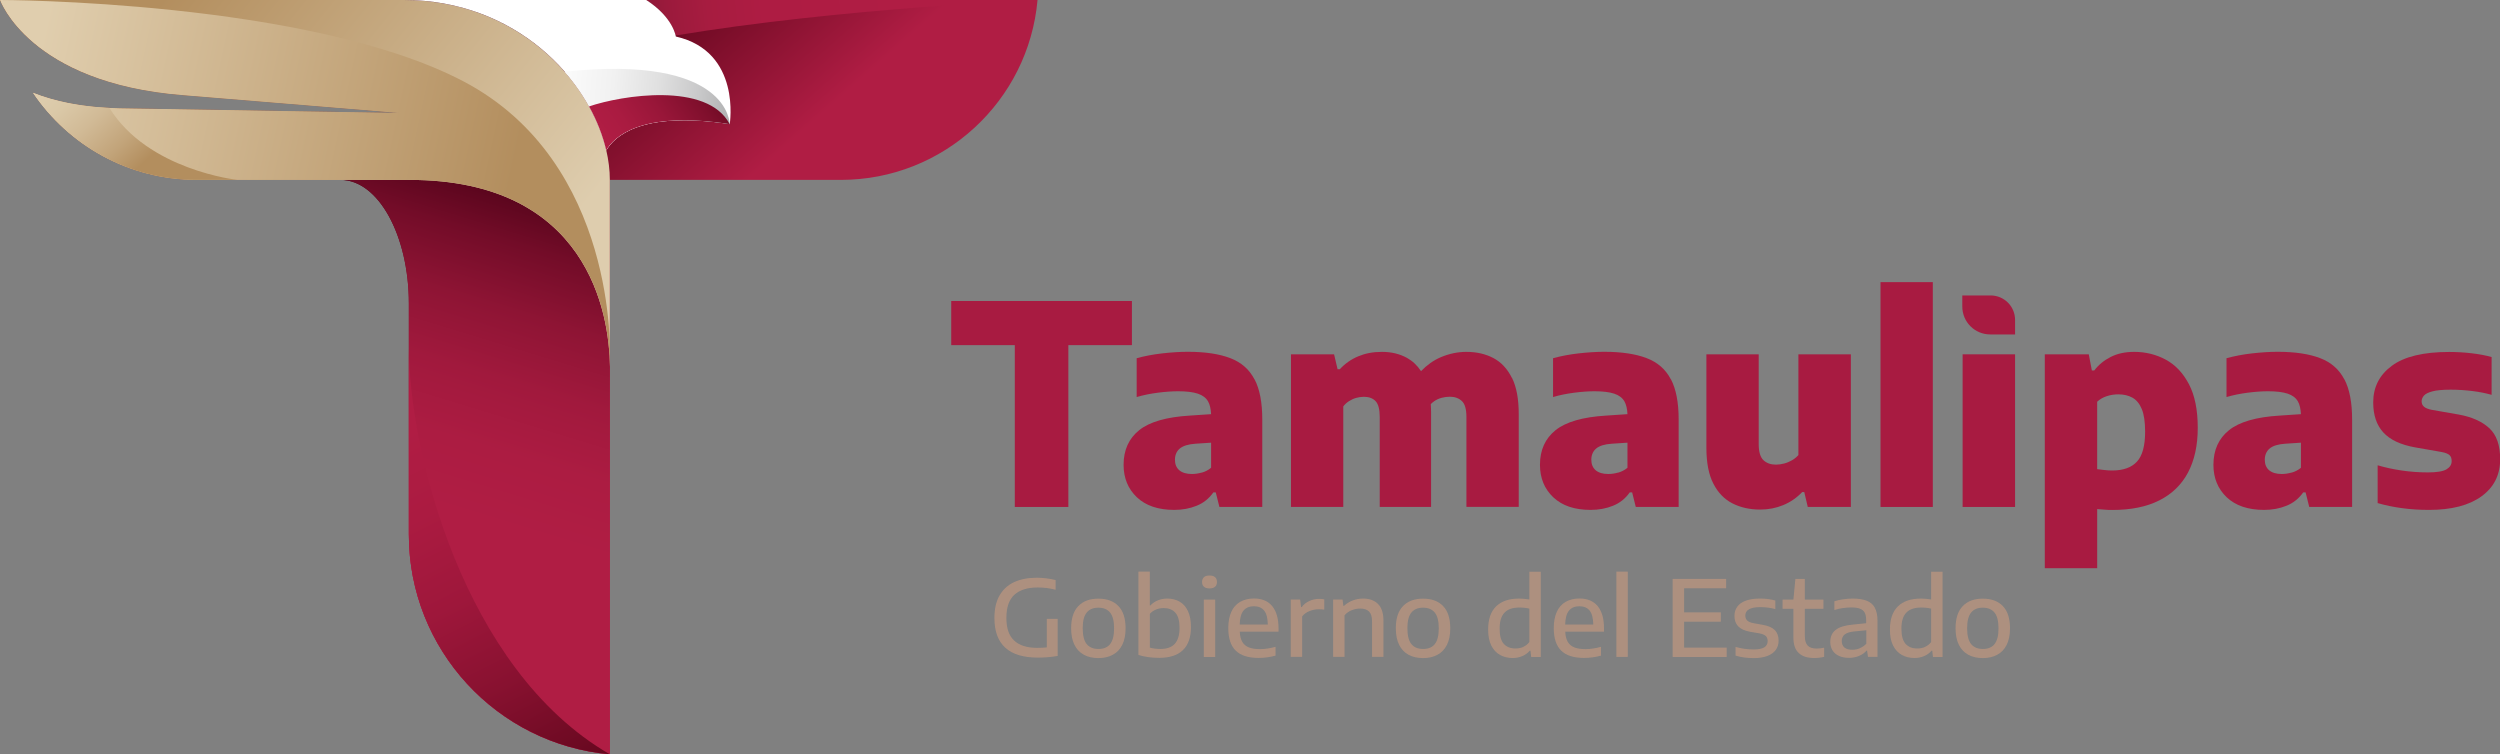 <?xml version="1.0" encoding="UTF-8"?> <svg xmlns="http://www.w3.org/2000/svg" xmlns:xlink="http://www.w3.org/1999/xlink" id="Capa_2" viewBox="0 0 315.46 95.19"><rect x="0" y="0" width="315.46" height="95.19" fill="#808080" stroke="none"/><defs><style>.cls-1{fill:url(#linear-gradient-2);}.cls-2{fill:#fff;}.cls-3{fill:#ad907f;}.cls-4{fill:url(#linear-gradient-6);}.cls-5{fill:#a81b41;}.cls-6{fill:url(#linear-gradient-5);}.cls-7{fill:url(#linear-gradient-7);}.cls-8{fill:url(#linear-gradient-9);}.cls-9{fill:url(#linear-gradient-3);}.cls-10{fill:url(#linear-gradient);}.cls-11{fill:url(#linear-gradient-4);}.cls-12{fill:url(#linear-gradient-8);}</style><linearGradient id="linear-gradient" x1="63.21" y1="7.24" x2="86.15" y2="33.21" gradientUnits="userSpaceOnUse"><stop offset="0" stop-color="#4a0012"></stop><stop offset=".44" stop-color="#780d28"></stop><stop offset=".93" stop-color="#b01d44"></stop></linearGradient><linearGradient id="linear-gradient-2" x1="69.02" y1="4.12" x2="115.39" y2="-1.01" gradientUnits="userSpaceOnUse"><stop offset="0" stop-color="#180c0c"></stop><stop offset=".05" stop-color="#390f18"></stop><stop offset=".11" stop-color="#591324"></stop><stop offset=".17" stop-color="#74162e"></stop><stop offset=".25" stop-color="#8a1836"></stop><stop offset=".33" stop-color="#9b1a3c"></stop><stop offset=".44" stop-color="#a71c40"></stop><stop offset=".59" stop-color="#ae1c43"></stop><stop offset="1" stop-color="#b01d44"></stop></linearGradient><linearGradient id="linear-gradient-3" x1="71.5" y1="21.22" x2="58.06" y2="65.16" gradientUnits="userSpaceOnUse"><stop offset="0" stop-color="#430013"></stop><stop offset=".07" stop-color="#510319"></stop><stop offset=".24" stop-color="#730c28"></stop><stop offset=".42" stop-color="#8e1434"></stop><stop offset=".61" stop-color="#a1193d"></stop><stop offset=".8" stop-color="#ac1c42"></stop><stop offset="1" stop-color="#b01d44"></stop></linearGradient><linearGradient id="linear-gradient-4" x1="48.83" y1="53.55" x2="75.54" y2="105.97" gradientUnits="userSpaceOnUse"><stop offset=".03" stop-color="#b01d44"></stop><stop offset=".21" stop-color="#ab1b41"></stop><stop offset=".41" stop-color="#9e173b"></stop><stop offset=".61" stop-color="#881130"></stop><stop offset=".82" stop-color="#6a0921"></stop><stop offset="1" stop-color="#4a0012"></stop></linearGradient><linearGradient id="linear-gradient-5" x1="78.88" y1="43.86" x2="9.47" y2="-11.81" gradientUnits="userSpaceOnUse"><stop offset=".17" stop-color="#decdae"></stop><stop offset=".82" stop-color="#b38e5e"></stop></linearGradient><linearGradient id="linear-gradient-6" x1="-.62" y1="12.39" x2="67.19" y2="27.07" gradientUnits="userSpaceOnUse"><stop offset=".06" stop-color="#e0ceae"></stop><stop offset=".95" stop-color="#b38e5e"></stop></linearGradient><linearGradient id="linear-gradient-7" x1="6.18" y1="-1.2" x2="22.41" y2="16.62" gradientUnits="userSpaceOnUse"><stop offset=".38" stop-color="#decdae"></stop><stop offset=".5" stop-color="#dac8a7"></stop><stop offset=".66" stop-color="#d1ba96"></stop><stop offset=".85" stop-color="#c2a47a"></stop><stop offset="1" stop-color="#b38e5e"></stop></linearGradient><linearGradient id="linear-gradient-8" x1="94.66" y1="15.2" x2="63.38" y2="12.65" gradientUnits="userSpaceOnUse"><stop offset="0" stop-color="#a0a1a2"></stop><stop offset=".04" stop-color="#a9aaab"></stop><stop offset=".21" stop-color="#c8c8c9"></stop><stop offset=".38" stop-color="#e0e0e0"></stop><stop offset=".56" stop-color="#f1f1f1"></stop><stop offset=".76" stop-color="#fbfbfb"></stop><stop offset="1" stop-color="#fff"></stop></linearGradient><linearGradient id="linear-gradient-9" x1="93.42" y1="7.17" x2="77.32" y2="18.79" gradientUnits="userSpaceOnUse"><stop offset=".02" stop-color="#4a0012"></stop><stop offset=".12" stop-color="#5a0419"></stop><stop offset=".38" stop-color="#7f0f2c"></stop><stop offset=".62" stop-color="#991639"></stop><stop offset=".84" stop-color="#aa1b41"></stop><stop offset="1" stop-color="#b01d44"></stop></linearGradient></defs><g id="Layer_1"><g><g><path class="cls-10" d="M84.31,0H0S3.68,10.48,23.1,12.01l27.46,2.25s-15.47-.26-35.51-.6c-4.5-.08-8.06-.83-10.89-1.95,4.48,6.63,12.06,10.99,20.67,10.99h18.14c4.76,0,8.62,6.99,8.62,15.61v29.13c0,14.54,11.15,26.48,25.36,27.74V22.7h29.14c13.02,0,23.7-9.98,24.83-22.7h-46.61Z"></path><path class="cls-1" d="M85.25,4.48C105.82,1.04,130.92,0,130.92,0h-49.38c2.96,1.9,3.59,3.97,3.71,4.48Z"></path><path class="cls-9" d="M51.69,22.7h-8.72c4.76,0,8.62,6.99,8.62,15.61v29.13c0,14.54,11.15,26.48,25.36,27.74V46.26c-.02-6.74-2.81-23.56-25.26-23.56Z"></path><path class="cls-11" d="M51.59,43.79v23.65c0,14.54,11.15,26.48,25.36,27.74-18.58-10.73-25.36-38.52-25.36-51.4Z"></path><g><path class="cls-6" d="M50.95,0H0S3.68,10.48,23.1,12.01l27.46,2.25s-15.47-.26-35.51-.6c-4.5-.08-8.06-.83-10.89-1.95,4.48,6.63,12.06,10.99,20.67,10.99h26.86c22.45,0,25.24,16.83,25.26,23.56V22.7C76.95,12.89,66.97,0,50.95,0Z"></path><path class="cls-4" d="M23.1,12.01l27.46,2.25s-15.47-.26-35.51-.6c-4.5-.08-8.06-.83-10.89-1.95,4.48,6.63,12.06,10.99,20.67,10.99h26.86c22.45,0,25.24,16.83,25.26,23.56h0v-1.3s1.06-24.43-18.46-34.69C38.97,.02,0,0,0,0,0,0,3.68,10.48,23.1,12.01Z"></path><path class="cls-7" d="M29.96,22.7s-11.29-1.21-16.15-9.08c-3.92-.18-7.08-.89-9.65-1.91,4.48,6.63,12.06,10.99,20.67,10.99h17.25s-12.12,0-12.12,0Z"></path></g><path class="cls-2" d="M85.28,4.61s-.32-2.42-3.73-4.61h-30.59c14.05,0,23.45,9.91,25.55,18.97,.94-1.65,4.29-5.05,15.57-3.31,0,0,1.51-9.15-6.79-11.05Z"></path><path class="cls-12" d="M71.25,9.05c2.67,3.05,4.47,6.55,5.25,9.92,.94-1.65,4.29-5.05,15.57-3.31,0,0,.06-8.84-20.82-6.61Z"></path><path class="cls-8" d="M74.33,13.43c1.01,1.82,1.74,3.7,2.17,5.54,.94-1.65,4.29-5.05,15.57-3.31-2.8-5.37-13.66-3.63-17.74-2.23Z"></path></g><g><g><path class="cls-3" d="M133.46,78.1v4.67c-.45,.08-.87,.13-1.26,.16-.39,.03-.8,.05-1.21,.05-1.84,0-3.22-.41-4.13-1.24-.92-.83-1.38-2.08-1.38-3.76,0-1.13,.21-2.07,.64-2.83,.43-.75,1.04-1.32,1.84-1.69,.8-.37,1.76-.56,2.88-.56,.77,0,1.56,.1,2.36,.29v1.23c-.75-.2-1.5-.29-2.26-.29-1.29,0-2.27,.31-2.94,.92-.67,.61-1.01,1.58-1.01,2.91s.32,2.24,.97,2.86,1.62,.93,2.94,.93c.43,0,.83-.02,1.19-.06v-3.6h1.37Z"></path><path class="cls-3" d="M136.77,82.62c-.51-.27-.91-.69-1.19-1.25-.28-.56-.42-1.26-.42-2.09,0-1.24,.3-2.18,.91-2.8,.6-.63,1.45-.94,2.53-.94s1.93,.31,2.53,.94c.6,.62,.9,1.56,.9,2.81,0,.83-.14,1.52-.42,2.08-.28,.56-.68,.98-1.19,1.25-.51,.28-1.12,.42-1.82,.42s-1.31-.14-1.83-.41Zm3.3-1.34c.34-.41,.51-1.07,.51-1.99s-.17-1.59-.51-2c-.34-.41-.83-.61-1.47-.61s-1.14,.2-1.47,.61c-.34,.4-.51,1.07-.51,1.98s.17,1.6,.51,2.01,.83,.61,1.48,.61,1.13-.2,1.47-.61Z"></path><path class="cls-3" d="M143.65,82.65v-10.52h1.44v4.27h.07c.26-.28,.57-.49,.93-.64,.36-.15,.77-.23,1.22-.23,.57,0,1.08,.13,1.52,.38,.45,.25,.8,.64,1.06,1.18,.26,.54,.39,1.21,.39,2.03,0,1.29-.34,2.26-1.01,2.91-.67,.65-1.67,.98-2.99,.98-.97,0-1.85-.12-2.64-.37Zm4.58-1.4c.4-.43,.61-1.1,.61-2.01s-.18-1.54-.53-1.93c-.35-.39-.84-.58-1.47-.58-.34,0-.66,.06-.96,.18s-.57,.3-.79,.55v4.26c.4,.11,.84,.17,1.31,.17,.82,0,1.43-.21,1.83-.64Z"></path><path class="cls-3" d="M151.92,74.04c-.16-.14-.24-.34-.24-.6s.08-.46,.24-.61c.16-.14,.39-.21,.7-.21s.54,.07,.7,.21c.16,.14,.24,.34,.24,.61s-.08,.46-.24,.6c-.16,.14-.39,.21-.7,.21s-.54-.07-.7-.21Zm-.02,8.86v-7.24h1.44v7.24h-1.44Z"></path><path class="cls-3" d="M161.34,79.71h-4.9c.02,.53,.13,.95,.31,1.27s.46,.56,.83,.71c.37,.15,.85,.22,1.43,.22s1.24-.1,1.94-.29v1.11c-.73,.2-1.44,.29-2.14,.29-1.28,0-2.24-.3-2.87-.91-.63-.61-.95-1.55-.95-2.85,0-.81,.13-1.49,.38-2.05s.63-.98,1.11-1.26c.49-.28,1.07-.43,1.75-.43,1,0,1.77,.32,2.3,.96,.53,.64,.8,1.58,.8,2.81v.4Zm-4.43-2.66c-.3,.37-.46,.96-.48,1.76h3.55c-.02-.81-.17-1.4-.46-1.76s-.72-.55-1.29-.55-1.02,.18-1.32,.55Z"></path><path class="cls-3" d="M162.88,75.65h1.18l.11,.95h.09c.24-.33,.56-.58,.95-.76,.39-.18,.8-.27,1.24-.27,.23,0,.45,.02,.65,.06v1.3c-.21-.04-.45-.05-.73-.05-.38,0-.76,.08-1.14,.23-.38,.15-.69,.38-.92,.67v5.11h-1.44v-7.24Z"></path><path class="cls-3" d="M168.22,75.65h1.19l.1,.8h.08c.32-.29,.68-.52,1.1-.68,.42-.16,.85-.24,1.31-.24,.8,0,1.43,.23,1.88,.68,.46,.45,.69,1.16,.69,2.12v4.56h-1.44v-4.49c0-.58-.13-.99-.38-1.24-.26-.25-.63-.37-1.12-.37-.36,0-.71,.07-1.07,.21-.35,.14-.65,.35-.9,.64v5.25h-1.44v-7.24Z"></path><path class="cls-3" d="M177.74,82.62c-.51-.27-.91-.69-1.19-1.25-.28-.56-.42-1.26-.42-2.09,0-1.24,.3-2.18,.91-2.8,.6-.63,1.45-.94,2.53-.94s1.93,.31,2.53,.94c.6,.62,.9,1.56,.9,2.81,0,.83-.14,1.52-.42,2.08-.28,.56-.68,.98-1.19,1.25-.51,.28-1.12,.42-1.82,.42s-1.31-.14-1.83-.41Zm3.3-1.34c.34-.41,.51-1.07,.51-1.99s-.17-1.59-.51-2c-.34-.41-.83-.61-1.47-.61s-1.14,.2-1.47,.61c-.34,.4-.51,1.07-.51,1.98s.17,1.6,.51,2.01,.83,.61,1.48,.61,1.13-.2,1.47-.61Z"></path><path class="cls-3" d="M189.28,82.64c-.46-.25-.83-.65-1.1-1.18-.27-.53-.4-1.21-.4-2.03,0-1.28,.33-2.25,1-2.91,.67-.66,1.64-.99,2.93-.99,.36,0,.78,.04,1.27,.11v-3.5h1.44v10.76h-1.21l-.09-.8h-.08c-.25,.29-.56,.52-.93,.68-.37,.16-.78,.25-1.23,.25-.6,0-1.13-.13-1.59-.38Zm2.92-1.01c.3-.13,.56-.33,.78-.61v-4.22c-.36-.09-.78-.14-1.25-.14-.84,0-1.47,.21-1.88,.64-.41,.42-.62,1.09-.62,2.01s.17,1.54,.52,1.93,.84,.59,1.48,.59c.34,0,.66-.06,.97-.19Z"></path><path class="cls-3" d="M202.41,79.71h-4.9c.02,.53,.13,.95,.31,1.27s.46,.56,.83,.71c.37,.15,.85,.22,1.43,.22s1.24-.1,1.94-.29v1.11c-.73,.2-1.44,.29-2.14,.29-1.28,0-2.24-.3-2.87-.91-.63-.61-.95-1.55-.95-2.85,0-.81,.13-1.49,.38-2.05s.63-.98,1.11-1.26c.49-.28,1.07-.43,1.75-.43,1,0,1.77,.32,2.3,.96,.53,.64,.8,1.58,.8,2.81v.4Zm-4.43-2.66c-.3,.37-.46,.96-.48,1.76h3.55c-.02-.81-.17-1.4-.46-1.76s-.72-.55-1.29-.55-1.02,.18-1.32,.55Z"></path><path class="cls-3" d="M203.96,82.89v-10.76h1.44v10.76h-1.44Z"></path><path class="cls-3" d="M212.51,81.72h5.37v1.18h-6.82v-9.85h6.75v1.18h-5.3v3.04h4.63v1.18h-4.63v3.28Z"></path><path class="cls-3" d="M219,82.71v-1.08c.73,.21,1.49,.32,2.29,.32,.62,0,1.06-.09,1.34-.27,.28-.18,.42-.44,.42-.78,0-.28-.08-.49-.23-.64-.15-.15-.42-.26-.81-.34l-1.17-.2c-.7-.13-1.2-.36-1.51-.69-.31-.33-.47-.77-.47-1.32,0-.44,.12-.82,.35-1.15,.23-.33,.59-.58,1.07-.76,.48-.18,1.08-.27,1.81-.27s1.34,.08,1.93,.25v1.08c-.61-.17-1.24-.25-1.91-.25-1.25,0-1.88,.36-1.88,1.07,0,.25,.08,.46,.23,.61s.41,.27,.78,.34l1.17,.21c.7,.12,1.21,.34,1.53,.66,.32,.31,.49,.76,.49,1.34,0,.45-.12,.84-.36,1.17-.24,.33-.59,.58-1.06,.76s-1.04,.27-1.71,.27c-.85,0-1.61-.1-2.29-.31Z"></path><path class="cls-3" d="M230.18,81.71v1.17c-.4,.1-.83,.15-1.27,.15-.85,0-1.49-.21-1.94-.63-.45-.42-.67-1.07-.67-1.94v-3.64h-1.37v-1.16h1.37l.25-2.61h1.19v2.61h2.35v1.16h-2.35v3.4c0,.59,.12,1,.37,1.25,.25,.25,.63,.37,1.15,.37,.26,0,.57-.04,.92-.11Z"></path><path class="cls-3" d="M235.55,75.8c.45,.18,.8,.47,1.02,.88s.34,.96,.34,1.66v4.55h-1.2l-.11-.79h-.08c-.24,.29-.56,.51-.95,.67-.39,.16-.8,.24-1.25,.24-.5,0-.92-.08-1.28-.25s-.63-.4-.81-.7c-.19-.3-.28-.66-.28-1.07,0-.65,.23-1.15,.69-1.51s1.19-.58,2.19-.67l1.65-.17v-.39c0-.41-.07-.74-.2-.97-.14-.23-.34-.4-.62-.49-.28-.1-.64-.14-1.1-.14-.32,0-.66,.03-1.03,.08-.37,.05-.72,.14-1.06,.25v-1.11c.33-.11,.71-.19,1.12-.25s.81-.09,1.19-.09c.72,0,1.31,.09,1.76,.27Zm-.87,5.99c.3-.12,.58-.31,.82-.56v-1.7l-1.54,.15c-.55,.06-.95,.18-1.19,.38-.24,.19-.37,.47-.37,.82s.11,.63,.33,.82c.22,.19,.55,.29,1,.29,.33,0,.64-.06,.95-.19Z"></path><path class="cls-3" d="M239.98,82.64c-.46-.25-.83-.65-1.1-1.18-.27-.53-.4-1.21-.4-2.03,0-1.28,.33-2.25,1-2.91s1.64-.99,2.93-.99c.36,0,.78,.04,1.27,.11v-3.5h1.44v10.76h-1.21l-.09-.8h-.08c-.25,.29-.56,.52-.93,.68-.37,.16-.78,.25-1.23,.25-.6,0-1.13-.13-1.59-.38Zm2.92-1.01c.3-.13,.56-.33,.78-.61v-4.22c-.36-.09-.78-.14-1.25-.14-.84,0-1.47,.21-1.88,.64-.41,.42-.62,1.09-.62,2.01s.17,1.54,.52,1.93,.84,.59,1.48,.59c.34,0,.66-.06,.97-.19Z"></path><path class="cls-3" d="M248.37,82.62c-.51-.27-.91-.69-1.19-1.25-.28-.56-.42-1.26-.42-2.09,0-1.24,.3-2.18,.91-2.8,.6-.63,1.45-.94,2.53-.94s1.93,.31,2.53,.94c.6,.62,.9,1.56,.9,2.81,0,.83-.14,1.52-.42,2.08-.28,.56-.68,.98-1.19,1.25-.51,.28-1.12,.42-1.82,.42s-1.31-.14-1.83-.41Zm3.3-1.34c.34-.41,.51-1.07,.51-1.99s-.17-1.59-.51-2c-.34-.41-.83-.61-1.47-.61s-1.14,.2-1.47,.61c-.34,.4-.51,1.07-.51,1.98s.17,1.6,.51,2.01,.83,.61,1.48,.61,1.13-.2,1.47-.61Z"></path></g><g><g><path class="cls-5" d="M128.05,63.97v-20.42h-8.02v-5.57h22.8v5.57h-8.02v20.42h-6.76Z"></path><path class="cls-5" d="M158.29,47.86c-.65-1.25-1.66-2.14-3.05-2.67-1.38-.53-3.17-.8-5.35-.8-1,0-2.07,.07-3.23,.2-1.16,.13-2.24,.34-3.23,.61v4.9c.85-.25,1.75-.43,2.69-.55,.94-.12,1.79-.18,2.54-.18,1.04,0,1.87,.1,2.48,.3,.61,.2,1.04,.53,1.3,.98,.23,.41,.35,.95,.38,1.61l-2.68,.18c-2.95,.18-5.08,.79-6.39,1.84-1.31,1.05-1.97,2.51-1.97,4.37,0,1.67,.56,3.04,1.68,4.1,1.12,1.06,2.69,1.59,4.71,1.59,1.02,0,1.96-.17,2.82-.52,.86-.34,1.57-.91,2.12-1.69h.3l.46,1.84h5.41v-11.04c0-2.13-.32-3.82-.97-5.06Zm-6.65,11.77c-.43,.12-.84,.18-1.24,.18-.69,0-1.22-.16-1.59-.47-.37-.32-.55-.76-.55-1.33s.2-1.07,.61-1.41,1.07-.55,1.98-.61l1.97-.13v3.17c-.36,.29-.76,.5-1.18,.61Z"></path><path class="cls-5" d="M190.78,47.69c-.57-1.15-1.35-1.99-2.34-2.51-.99-.52-2.13-.78-3.41-.78-1.1,0-2.18,.23-3.24,.68-.91,.39-1.73,.98-2.48,1.75-.48-.73-1.07-1.28-1.77-1.67-.93-.51-1.98-.76-3.15-.76s-2.11,.19-3,.56c-.89,.37-1.67,.92-2.33,1.63h-.28l-.44-1.88h-5.44v19.26h6.6v-12.69c.2-.26,.44-.48,.72-.66,.28-.18,.58-.32,.9-.41,.32-.09,.65-.14,.99-.14,.62,0,1.11,.18,1.46,.54,.35,.36,.53,1.04,.53,2.02v11.34h6.48v-11.94c0-.36-.02-.7-.04-1.04,.13-.13,.27-.25,.43-.36,.28-.19,.59-.34,.93-.43,.34-.09,.69-.14,1.05-.14,.62,0,1.12,.18,1.51,.54,.39,.36,.58,1.04,.58,2.02v11.34h6.6v-11.71c0-1.9-.28-3.42-.85-4.57Z"></path><path class="cls-5" d="M210.83,47.86c-.65-1.25-1.66-2.14-3.05-2.67-1.38-.53-3.17-.8-5.35-.8-1,0-2.07,.07-3.23,.2-1.16,.13-2.24,.34-3.23,.61v4.9c.85-.25,1.75-.43,2.69-.55,.94-.12,1.79-.18,2.54-.18,1.04,0,1.87,.1,2.48,.3,.61,.2,1.04,.53,1.3,.98,.23,.41,.35,.95,.38,1.61l-2.68,.18c-2.95,.18-5.08,.79-6.39,1.84-1.31,1.05-1.97,2.51-1.97,4.37,0,1.67,.56,3.04,1.68,4.1,1.12,1.06,2.69,1.59,4.71,1.59,1.02,0,1.96-.17,2.82-.52,.86-.34,1.57-.91,2.12-1.69h.3l.46,1.84h5.41v-11.04c0-2.13-.32-3.82-.97-5.06Zm-6.65,11.77c-.43,.12-.84,.18-1.24,.18-.69,0-1.22-.16-1.59-.47-.37-.32-.55-.76-.55-1.33s.2-1.07,.61-1.41c.41-.35,1.07-.55,1.98-.61l1.97-.13v3.17c-.36,.29-.76,.5-1.18,.61Z"></path><path class="cls-5" d="M222.11,64.3c-1.31,0-2.48-.26-3.5-.78s-1.83-1.35-2.41-2.49c-.59-1.14-.88-2.65-.88-4.52v-11.8h6.6v11.32c0,.98,.2,1.66,.6,2.04,.4,.37,.92,.56,1.56,.56,.34,0,.68-.05,1.04-.14s.68-.23,1-.41c.32-.18,.58-.4,.81-.66v-12.71h6.62v19.26h-5.44l-.44-1.88h-.26c-.7,.73-1.5,1.28-2.4,1.65s-1.86,.56-2.89,.56Z"></path><path class="cls-5" d="M237.29,63.97v-28.37h6.6v28.37h-6.6Z"></path><path class="cls-5" d="M247.65,63.97v-19.26h6.62v19.26h-6.62Z"></path><path class="cls-5" d="M258.02,71.69v-26.98h5.55l.39,2.04h.3c.54-.71,1.23-1.28,2.08-1.71,.85-.43,1.83-.64,2.96-.64,1.44,0,2.77,.33,3.98,.98,1.22,.66,2.19,1.69,2.93,3.1,.74,1.41,1.11,3.24,1.11,5.49s-.41,4.09-1.22,5.64c-.81,1.54-2.02,2.72-3.63,3.53-1.6,.81-3.58,1.21-5.93,1.21-.34,0-.67-.01-.99-.04-.32-.02-.63-.05-.92-.07v7.46h-6.6Zm8.5-12.32c1.39,0,2.43-.37,3.12-1.11,.69-.74,1.04-2,1.04-3.78,0-1.23-.14-2.18-.42-2.86s-.68-1.16-1.18-1.44c-.51-.28-1.1-.42-1.78-.42-.48,0-.96,.07-1.43,.22-.47,.15-.89,.38-1.24,.71v8.51c.27,.04,.57,.07,.91,.11,.34,.04,.67,.06,.98,.06Z"></path><path class="cls-5" d="M295.81,47.86c-.65-1.25-1.66-2.14-3.05-2.67-1.38-.53-3.17-.8-5.35-.8-1,0-2.07,.07-3.23,.2-1.16,.13-2.24,.34-3.23,.61v4.9c.85-.25,1.75-.43,2.69-.55,.94-.12,1.79-.18,2.54-.18,1.04,0,1.87,.1,2.48,.3,.61,.2,1.04,.53,1.3,.98,.23,.41,.35,.95,.38,1.61l-2.68,.18c-2.95,.18-5.08,.79-6.39,1.84-1.31,1.05-1.97,2.51-1.97,4.37,0,1.67,.56,3.04,1.68,4.1,1.12,1.06,2.69,1.59,4.71,1.59,1.02,0,1.96-.17,2.82-.52,.86-.34,1.57-.91,2.12-1.69h.3l.46,1.84h5.41v-11.04c0-2.13-.32-3.82-.97-5.06Zm-6.65,11.77c-.43,.12-.84,.18-1.24,.18-.69,0-1.22-.16-1.59-.47-.37-.32-.55-.76-.55-1.33s.2-1.07,.61-1.41c.41-.35,1.07-.55,1.98-.61l1.97-.13v3.17c-.36,.29-.76,.5-1.18,.61Z"></path><path class="cls-5" d="M306.48,64.34c-1.16,0-2.29-.07-3.39-.22-1.1-.15-2.12-.36-3.07-.64v-4.77c.94,.28,1.95,.5,3.04,.66s2.19,.24,3.3,.24,1.92-.13,2.35-.39c.43-.26,.65-.6,.65-1.04,0-.34-.09-.59-.28-.76-.19-.17-.53-.3-1.02-.39l-3.32-.58c-1.83-.33-3.16-.96-4.01-1.89-.85-.93-1.27-2.19-1.27-3.78,0-1.93,.79-3.48,2.36-4.63,1.57-1.16,3.98-1.74,7.22-1.74,.98,0,1.94,.06,2.88,.17,.94,.11,1.76,.27,2.48,.47v4.77c-.74-.21-1.55-.37-2.44-.48-.89-.11-1.8-.17-2.72-.17-1.01,0-1.77,.07-2.3,.21-.53,.14-.89,.32-1.08,.54-.19,.22-.29,.46-.29,.72,0,.28,.1,.51,.3,.68,.2,.18,.54,.31,1.02,.4l3.32,.58c1.69,.3,2.98,.88,3.9,1.73s1.37,2.16,1.37,3.92c0,1.98-.79,3.54-2.36,4.68-1.57,1.14-3.78,1.71-6.63,1.71Z"></path></g><path class="cls-5" d="M254.27,42.2h-3.14c-1.94,0-3.52-1.57-3.52-3.52v-1.4h3.57c1.71,0,3.09,1.38,3.09,3.09v1.82Z"></path></g></g></g></g></svg> 